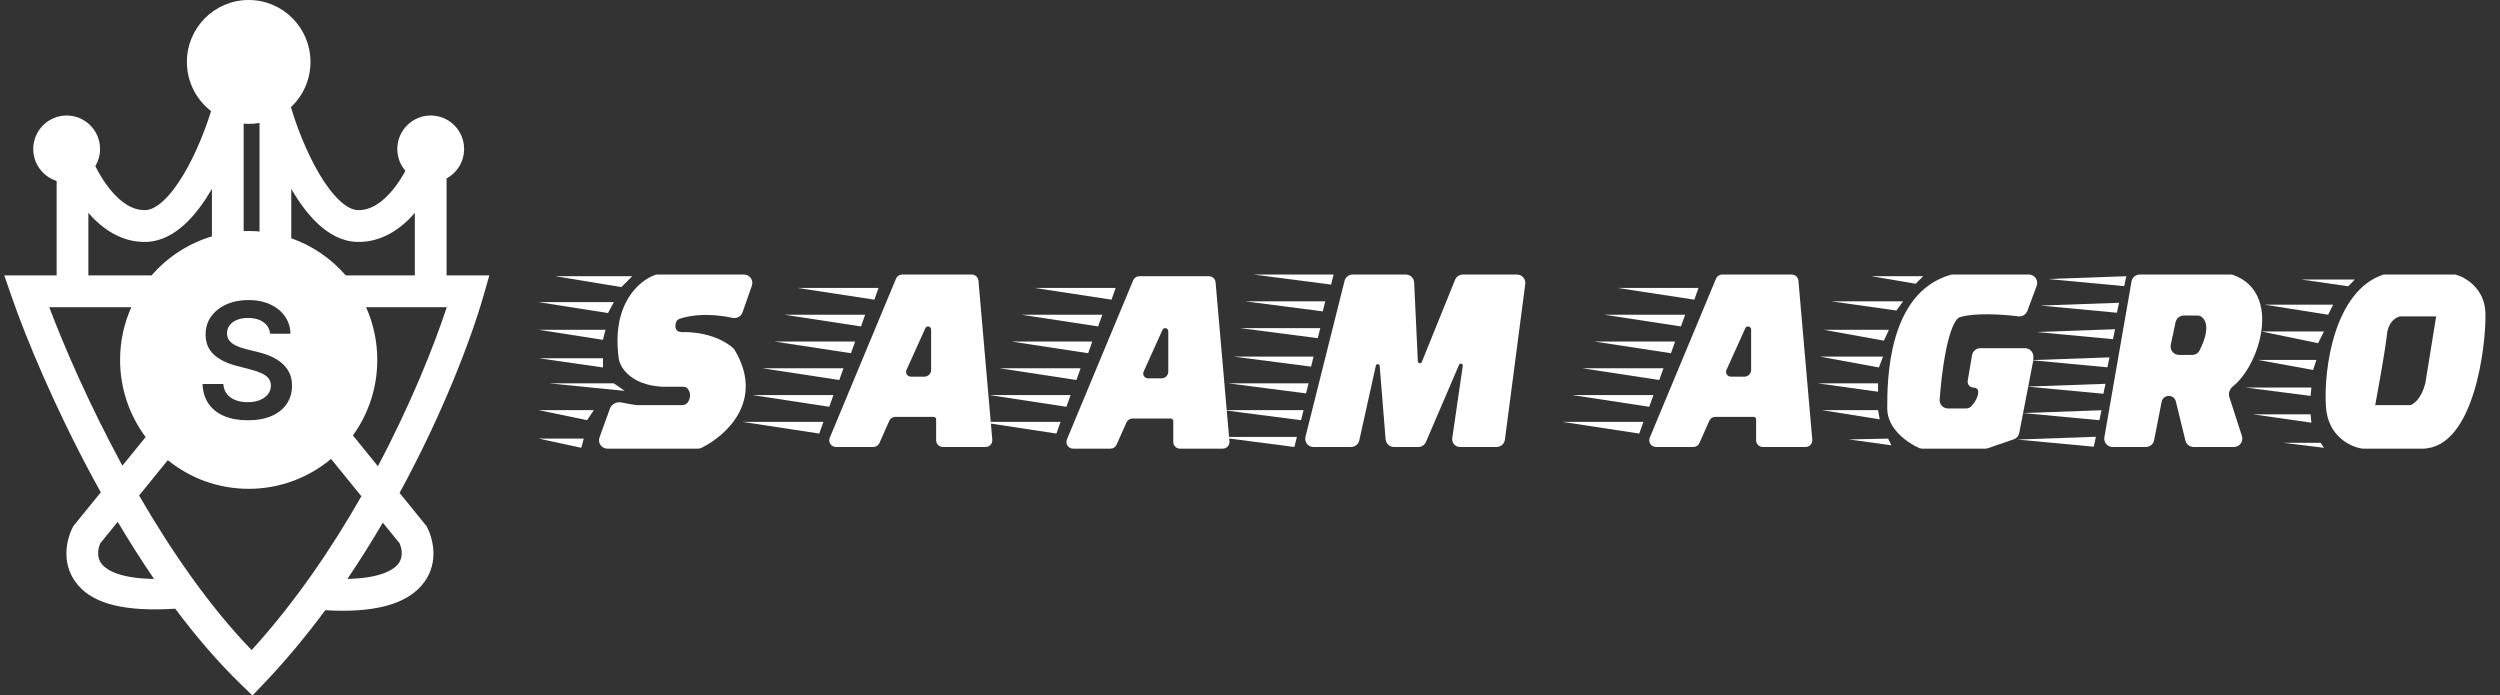 <svg width="133" height="37" viewBox="0 0 133 37" fill="none" xmlns="http://www.w3.org/2000/svg">
<rect x="0" y="0" width="133" height="37" fill="#333333" stroke="none"/>
<path fill-rule="evenodd" clip-rule="evenodd" d="M16.517 3.295C16.517 4.243 16.118 5.098 15.479 5.699C15.758 6.661 16.291 8.076 16.985 9.249C17.338 9.848 17.714 10.347 18.09 10.691C18.47 11.039 18.785 11.169 19.034 11.177C19.692 11.2 20.335 10.797 20.928 10.06C21.173 9.756 21.388 9.42 21.568 9.089C21.3 8.777 21.137 8.371 21.137 7.926C21.137 6.943 21.933 6.145 22.914 6.145C23.895 6.145 24.691 6.943 24.691 7.926C24.691 8.604 24.314 9.193 23.758 9.494V14.65H26.033L25.724 15.729C25.088 17.955 23.595 21.936 21.258 26.224L22.697 27.996L22.74 28.084C23.11 28.845 23.329 30.122 22.418 31.16C21.554 32.145 19.903 32.62 17.304 32.463C16.294 33.827 15.199 35.151 14.017 36.387L13.431 37L12.822 36.411C11.587 35.217 10.417 33.846 9.324 32.383C6.702 32.547 5.044 32.15 4.175 31.16C3.264 30.122 3.483 28.845 3.853 28.084L3.896 27.996L5.362 26.191C5.238 25.968 5.116 25.746 4.996 25.525C2.911 21.674 1.386 17.999 0.616 15.774L0.227 14.65H3.013V9.626C2.292 9.399 1.769 8.724 1.769 7.926C1.769 6.943 2.564 6.145 3.546 6.145C4.527 6.145 5.323 6.943 5.323 7.926C5.323 8.26 5.231 8.572 5.072 8.839C5.276 9.248 5.536 9.678 5.843 10.06C6.436 10.797 7.079 11.2 7.737 11.177C7.986 11.169 8.301 11.039 8.681 10.691C9.057 10.347 9.432 9.848 9.786 9.249C10.431 8.159 10.936 6.86 11.229 5.91C10.447 5.308 9.943 4.36 9.943 3.295C9.943 1.475 11.414 0 13.23 0C15.046 0 16.517 1.475 16.517 3.295ZM13.23 6.59C13.427 6.59 13.62 6.573 13.807 6.54V12.314C13.617 12.298 13.425 12.29 13.23 12.29C13.141 12.29 13.052 12.292 12.963 12.295V6.58C13.051 6.587 13.14 6.59 13.23 6.59ZM15.495 12.675C16.627 13.073 17.623 13.761 18.394 14.65H22.07V11.327C21.344 12.158 20.306 12.914 18.976 12.869C18.177 12.841 17.495 12.438 16.953 11.942C16.407 11.443 15.932 10.789 15.533 10.112C15.52 10.091 15.508 10.07 15.495 10.049V12.675ZM8.066 14.65C8.907 13.681 10.015 12.95 11.275 12.574V10.049C11.263 10.07 11.251 10.091 11.238 10.112C10.838 10.789 10.364 11.443 9.818 11.942C9.275 12.438 8.594 12.841 7.795 12.869C6.465 12.914 5.427 12.158 4.701 11.327V14.65H8.066ZM6.389 19.148C6.389 18.148 6.602 17.199 6.986 16.342H2.619C3.437 18.503 4.763 21.547 6.48 24.718C6.49 24.737 6.501 24.756 6.511 24.775L7.748 23.251C6.895 22.107 6.389 20.687 6.389 19.148ZM7.4 26.361L8.928 24.48C10.103 25.434 11.6 26.005 13.23 26.005C14.897 26.005 16.425 25.407 17.612 24.414L19.226 26.401C17.634 29.19 15.685 32.058 13.387 34.585C11.15 32.271 9.122 29.332 7.4 26.361ZM20.071 19.148C20.071 20.648 19.59 22.036 18.775 23.165L20.104 24.803C21.85 21.507 23.076 18.444 23.768 16.342H19.474C19.858 17.199 20.071 18.148 20.071 19.148ZM6.263 27.761L5.334 28.905C5.163 29.309 5.173 29.736 5.442 30.042C5.721 30.359 6.453 30.776 8.194 30.799C7.514 29.805 6.869 28.784 6.263 27.761ZM20.365 27.805L21.259 28.905C21.43 29.309 21.42 29.736 21.151 30.042C20.877 30.354 20.163 30.763 18.482 30.798C19.154 29.805 19.782 28.801 20.365 27.805ZM14.012 17.137C14.222 17.285 14.341 17.491 14.37 17.756H15.451C15.445 17.406 15.347 17.096 15.157 16.827C14.967 16.556 14.706 16.344 14.373 16.193C14.042 16.039 13.656 15.962 13.216 15.962C12.782 15.962 12.393 16.039 12.05 16.193C11.707 16.344 11.435 16.558 11.235 16.833C11.037 17.108 10.938 17.429 10.938 17.796C10.938 18.241 11.086 18.598 11.38 18.867C11.677 19.135 12.081 19.334 12.592 19.465L13.298 19.648C13.52 19.704 13.714 19.769 13.879 19.842C14.047 19.913 14.177 20.002 14.27 20.109C14.363 20.214 14.41 20.348 14.412 20.51C14.41 20.688 14.357 20.844 14.252 20.977C14.147 21.109 14.001 21.212 13.816 21.287C13.632 21.36 13.418 21.396 13.173 21.396C12.939 21.396 12.727 21.361 12.537 21.29C12.35 21.219 12.197 21.112 12.08 20.968C11.963 20.825 11.896 20.645 11.88 20.428H10.775C10.791 20.841 10.898 21.191 11.096 21.478C11.296 21.766 11.572 21.985 11.926 22.134C12.281 22.284 12.7 22.359 13.182 22.359C13.679 22.359 14.102 22.282 14.452 22.128C14.803 21.972 15.072 21.757 15.257 21.482C15.443 21.204 15.536 20.883 15.536 20.519C15.536 20.25 15.485 20.015 15.384 19.815C15.284 19.614 15.146 19.443 14.973 19.302C14.801 19.16 14.606 19.043 14.388 18.949C14.172 18.856 13.947 18.782 13.713 18.728L13.131 18.582C13.004 18.552 12.878 18.514 12.752 18.47C12.627 18.425 12.513 18.37 12.41 18.306C12.307 18.239 12.225 18.158 12.165 18.063C12.106 17.968 12.077 17.855 12.077 17.726C12.079 17.57 12.124 17.431 12.213 17.31C12.302 17.188 12.43 17.092 12.598 17.021C12.765 16.951 12.966 16.915 13.201 16.915C13.534 16.915 13.804 16.989 14.012 17.137Z" fill="white"/>
<path fill-rule="evenodd" clip-rule="evenodd" d="M44.473 23.779H46.462C46.603 23.779 46.73 23.696 46.787 23.567L47.31 22.387C47.367 22.259 47.495 22.176 47.635 22.176H49.67C49.743 22.176 49.803 22.236 49.803 22.309V23.423C49.803 23.619 49.962 23.779 50.158 23.779H52.436C52.645 23.779 52.808 23.6 52.79 23.392L52.053 14.931C52.036 14.747 51.883 14.606 51.699 14.606H47.996C47.853 14.606 47.724 14.692 47.668 14.825L44.145 23.285C44.047 23.52 44.219 23.779 44.473 23.779ZM49.536 17.529V19.682C49.536 19.879 49.377 20.038 49.181 20.038H48.46C48.318 20.038 48.204 19.924 48.204 19.782C48.204 19.745 48.212 19.709 48.227 19.676L49.227 17.462C49.253 17.404 49.311 17.366 49.374 17.366C49.464 17.366 49.536 17.439 49.536 17.529Z" fill="white"/>
<path fill-rule="evenodd" clip-rule="evenodd" d="M57.089 23.868H59.079C59.219 23.868 59.346 23.785 59.403 23.656L59.926 22.476C59.983 22.348 60.111 22.265 60.251 22.265H62.286C62.359 22.265 62.419 22.325 62.419 22.398V23.512C62.419 23.708 62.578 23.868 62.775 23.868H65.052C65.261 23.868 65.424 23.689 65.406 23.481L64.669 15.02C64.653 14.836 64.499 14.695 64.315 14.695H60.612C60.469 14.695 60.34 14.781 60.285 14.914L56.761 23.374C56.663 23.609 56.835 23.868 57.089 23.868ZM62.153 17.618V19.771C62.153 19.968 61.993 20.127 61.797 20.127H61.076C60.934 20.127 60.82 20.013 60.82 19.871C60.82 19.834 60.828 19.799 60.843 19.765L61.843 17.551C61.869 17.493 61.927 17.456 61.991 17.456C62.08 17.456 62.153 17.528 62.153 17.618Z" fill="white"/>
<path fill-rule="evenodd" clip-rule="evenodd" d="M88.096 23.779H90.086C90.226 23.779 90.353 23.696 90.41 23.567L90.934 22.387C90.991 22.259 91.118 22.176 91.258 22.176H93.293C93.367 22.176 93.426 22.236 93.426 22.309V23.423C93.426 23.619 93.585 23.779 93.782 23.779H96.059C96.268 23.779 96.431 23.6 96.413 23.392L95.676 14.931C95.66 14.747 95.506 14.606 95.322 14.606H91.62C91.476 14.606 91.347 14.692 91.292 14.825L87.768 23.285C87.67 23.52 87.842 23.779 88.096 23.779ZM93.16 17.529V19.682C93.16 19.879 93.001 20.038 92.804 20.038H92.083C91.942 20.038 91.827 19.924 91.827 19.782C91.827 19.745 91.835 19.709 91.85 19.676L92.85 17.462C92.876 17.404 92.934 17.366 92.998 17.366C93.087 17.366 93.16 17.439 93.16 17.529Z" fill="white"/>
<path d="M69.873 23.779H71.88C72.088 23.779 72.269 23.634 72.314 23.43L73.196 19.451C73.206 19.404 73.248 19.37 73.296 19.37C73.35 19.37 73.395 19.412 73.399 19.465L73.714 23.369C73.733 23.601 73.925 23.779 74.157 23.779H75.453C75.631 23.779 75.791 23.673 75.862 23.509L77.621 19.408C77.641 19.36 77.693 19.335 77.742 19.347C77.794 19.36 77.828 19.411 77.82 19.464L77.261 23.304C77.258 23.323 77.256 23.344 77.256 23.364C77.256 23.593 77.442 23.779 77.671 23.779H79.621C79.844 23.779 80.032 23.613 80.061 23.391L81.144 15.109C81.179 14.842 80.972 14.606 80.704 14.606H77.822C77.641 14.606 77.478 14.716 77.41 14.884L75.64 19.258C75.624 19.299 75.584 19.326 75.539 19.326C75.481 19.326 75.433 19.28 75.43 19.222L75.233 15.03C75.222 14.793 75.026 14.606 74.789 14.606H71.961C71.757 14.606 71.58 14.745 71.53 14.943L69.451 23.237C69.442 23.271 69.438 23.307 69.438 23.343C69.438 23.584 69.633 23.779 69.873 23.779Z" fill="white"/>
<path fill-rule="evenodd" clip-rule="evenodd" d="M113.397 14.974L111.953 23.257C111.905 23.529 112.114 23.779 112.39 23.779H114.162C114.374 23.779 114.557 23.628 114.598 23.419L114.999 21.376C115.034 21.194 115.194 21.062 115.379 21.062C115.557 21.062 115.712 21.184 115.755 21.358L116.265 23.44C116.314 23.639 116.492 23.779 116.697 23.779H118.847C119.149 23.779 119.363 23.484 119.27 23.196L118.6 21.119C118.531 20.908 118.631 20.681 118.804 20.542C120.224 19.407 121.413 15.586 118.818 14.631C118.772 14.614 118.723 14.606 118.674 14.606H113.834C113.618 14.606 113.434 14.761 113.397 14.974ZM115.74 17.14L115.485 18.343C115.426 18.62 115.637 18.881 115.92 18.881H116.635C116.788 18.881 116.932 18.802 117.004 18.666C117.306 18.098 117.61 17.202 117.105 16.842C117.049 16.802 116.979 16.788 116.91 16.788H116.175C115.965 16.788 115.784 16.935 115.74 17.14Z" fill="white"/>
<path d="M107.73 18.524H105.351C105.135 18.524 104.95 18.681 104.913 18.895L104.683 20.252C104.65 20.443 104.797 20.617 104.99 20.617C105.116 20.617 105.237 20.694 105.242 20.82C105.253 21.12 105.05 21.423 104.873 21.615C104.8 21.693 104.695 21.73 104.588 21.73H103.629C103.373 21.73 103.169 21.511 103.189 21.254C103.444 17.996 103.968 16.995 104.235 16.886C104.255 16.878 104.275 16.873 104.296 16.867C105.075 16.632 106.502 16.724 107.373 16.829C107.582 16.854 107.783 16.735 107.856 16.538L108.351 15.207C108.459 14.915 108.245 14.606 107.935 14.606H103.881C103.841 14.606 103.801 14.611 103.763 14.622C100.401 15.595 100.401 20.314 100.401 21.73C100.401 22.822 101.487 23.565 102.099 23.835C102.151 23.858 102.207 23.868 102.263 23.868H105.613C105.662 23.868 105.711 23.86 105.757 23.844L107.132 23.372C107.282 23.321 107.394 23.192 107.424 23.036L108.167 19.19C108.172 19.162 108.175 19.133 108.175 19.105V18.97C108.175 18.724 107.976 18.524 107.73 18.524Z" fill="white"/>
<path fill-rule="evenodd" clip-rule="evenodd" d="M126.806 14.606H130.626C131.144 14.739 132.19 15.336 132.225 16.654C132.27 18.302 131.648 23.823 128.893 23.868H125.695C125.088 23.794 123.847 23.244 123.74 21.641C123.607 19.638 124.185 15.452 126.806 14.606ZM127.694 16.832C127.487 16.862 127.054 17.099 126.983 17.812C126.912 18.524 126.539 20.602 126.361 21.552H128.227C128.405 21.508 128.813 21.214 129.027 20.395L129.604 16.832H127.694Z" fill="white"/>
<path d="M40 15.199L39.501 16.618C39.424 16.839 39.189 16.96 38.961 16.91C37.628 16.62 36.614 16.794 36.154 16.961C36.073 16.99 36.004 17.048 35.973 17.129C35.93 17.245 35.927 17.355 35.943 17.449C35.969 17.601 36.126 17.671 36.279 17.668C37.724 17.639 38.678 18.205 39.02 18.535C39.042 18.557 39.062 18.583 39.078 18.61C40.7 21.306 38.637 23.179 37.319 23.826C37.261 23.855 37.198 23.868 37.134 23.868H32.312C32.004 23.868 31.789 23.561 31.894 23.271L32.451 21.729C32.538 21.488 32.815 21.358 33.064 21.412C33.33 21.47 33.634 21.52 33.824 21.548C33.845 21.551 33.866 21.552 33.887 21.552H36.282C36.406 21.552 36.529 21.503 36.596 21.399C36.793 21.091 36.705 20.832 36.582 20.676C36.522 20.601 36.424 20.573 36.328 20.573H35.188C33.553 20.466 32.996 19.549 32.922 19.103C32.506 16.182 34.004 14.918 34.86 14.625C34.901 14.611 34.943 14.606 34.986 14.606H39.581C39.887 14.606 40.101 14.909 40 15.199Z" fill="white"/>
<path d="M90.361 15.318L90.139 15.942L86.052 15.318H90.361Z" fill="white"/>
<path d="M89.65 16.743L89.428 17.366L85.341 16.743H89.65Z" fill="white"/>
<path d="M89.117 18.168L88.895 18.791L84.808 18.168H89.117Z" fill="white"/>
<path d="M88.495 19.593L88.273 20.216L84.186 19.593H88.495Z" fill="white"/>
<path d="M87.962 21.018L87.74 21.641L83.653 21.018H87.962Z" fill="white"/>
<path d="M87.429 22.443L87.207 23.066L83.12 22.443H87.429Z" fill="white"/>
<path d="M59.354 15.318L59.132 15.942L55.045 15.318H59.354Z" fill="white"/>
<path d="M58.643 16.743L58.421 17.366L54.334 16.743H58.643Z" fill="white"/>
<path d="M58.11 18.168L57.888 18.791L53.801 18.168H58.11Z" fill="white"/>
<path d="M57.488 19.593L57.266 20.216L53.179 19.593H57.488Z" fill="white"/>
<path d="M56.955 21.018L56.733 21.641L52.646 21.018H56.955Z" fill="white"/>
<path d="M56.422 22.443L56.2 23.066L52.113 22.443H56.422Z" fill="white"/>
<path d="M46.738 15.318L46.516 15.942L42.429 15.318H46.738Z" fill="white"/>
<path d="M46.027 16.743L45.805 17.366L41.718 16.743H46.027Z" fill="white"/>
<path d="M45.494 18.168L45.272 18.791L41.185 18.168H45.494Z" fill="white"/>
<path d="M44.872 19.593L44.65 20.216L40.563 19.593H44.872Z" fill="white"/>
<path d="M44.339 21.018L44.117 21.641L40.03 21.018H44.339Z" fill="white"/>
<path d="M43.806 22.443L43.584 23.066L39.497 22.443H43.806Z" fill="white"/>
<path d="M70.948 14.606H66.684L70.815 15.14L70.948 14.606Z" fill="white"/>
<path d="M70.504 16.031H66.24L70.371 16.565L70.504 16.031Z" fill="white"/>
<path d="M69.882 18.97H65.618L69.749 19.504L69.882 18.97Z" fill="white"/>
<path d="M69.616 20.395H65.351L69.482 20.929L69.616 20.395Z" fill="white"/>
<path d="M69.349 21.82H65.085L69.216 22.354L69.349 21.82Z" fill="white"/>
<path d="M68.994 23.244H64.729L68.861 23.779L68.994 23.244Z" fill="white"/>
<path d="M70.238 17.456H65.973L70.104 17.99L70.238 17.456Z" fill="white"/>
<path d="M113.12 14.695L108.937 14.843L113.007 15.223L113.12 14.695Z" fill="white"/>
<path d="M112.733 16.108L108.55 16.256L112.621 16.637L112.733 16.108Z" fill="white"/>
<path d="M112.225 19.012L108.042 19.16L112.112 19.541L112.225 19.012Z" fill="white"/>
<path d="M112.012 20.419L107.829 20.567L111.9 20.948L112.012 20.419Z" fill="white"/>
<path d="M111.8 21.826L107.617 21.974L111.688 22.355L111.8 21.826Z" fill="white"/>
<path d="M111.501 23.236L107.318 23.384L111.388 23.765L111.501 23.236Z" fill="white"/>
<path d="M112.521 17.515L108.338 17.663L112.409 18.044L112.521 17.515Z" fill="white"/>
<path d="M102.311 14.695H99.557L101.911 15.095L102.311 14.695Z" fill="white"/>
<path d="M101.245 16.031H97.424L100.889 16.52L101.245 16.031Z" fill="white"/>
<path d="M100.49 17.545H97.025L100.223 18.123L100.49 17.545Z" fill="white"/>
<path d="M100.179 18.97H96.802L99.956 19.549L100.179 18.97Z" fill="white"/>
<path d="M99.912 20.395H96.714L99.912 20.84V20.395Z" fill="white"/>
<path d="M99.912 21.82H96.936L100.001 22.309L99.912 21.82Z" fill="white"/>
<path d="M100.445 23.334L98.357 23.378L100.623 23.69L100.445 23.334Z" fill="white"/>
<path d="M125.277 14.873H122.434L124.922 15.229L125.277 14.873Z" fill="white"/>
<path d="M124.122 16.209H120.48L123.856 16.743L124.122 16.209Z" fill="white"/>
<path d="M123.634 17.634H120.302L123.323 18.257L123.634 17.634Z" fill="white"/>
<path d="M123.234 19.148H120.124L123.056 19.682L123.234 19.148Z" fill="white"/>
<path d="M122.967 20.617H119.458L122.923 21.062L122.967 20.617Z" fill="white"/>
<path d="M122.923 22.042H119.858L122.967 22.487L122.923 22.042Z" fill="white"/>
<path d="M123.456 23.556H121.457L123.634 23.823L123.456 23.556Z" fill="white"/>
<path d="M33.633 14.695H29.546L33.056 15.274L33.633 14.695Z" fill="white"/>
<path d="M32.656 16.075H28.658L32.345 16.654L32.656 16.075Z" fill="white"/>
<path d="M32.212 17.545H28.658L32.078 18.079L32.212 17.545Z" fill="white"/>
<path d="M32.078 19.059H28.658L32.078 19.549V19.059Z" fill="white"/>
<path d="M32.656 20.395H29.235L33.233 20.795L32.656 20.395Z" fill="white"/>
<path d="M31.59 21.82H28.658L31.234 22.354L31.59 21.82Z" fill="white"/>
<path d="M31.057 23.334H28.658L30.923 23.823L31.057 23.334Z" fill="white"/>
</svg>
